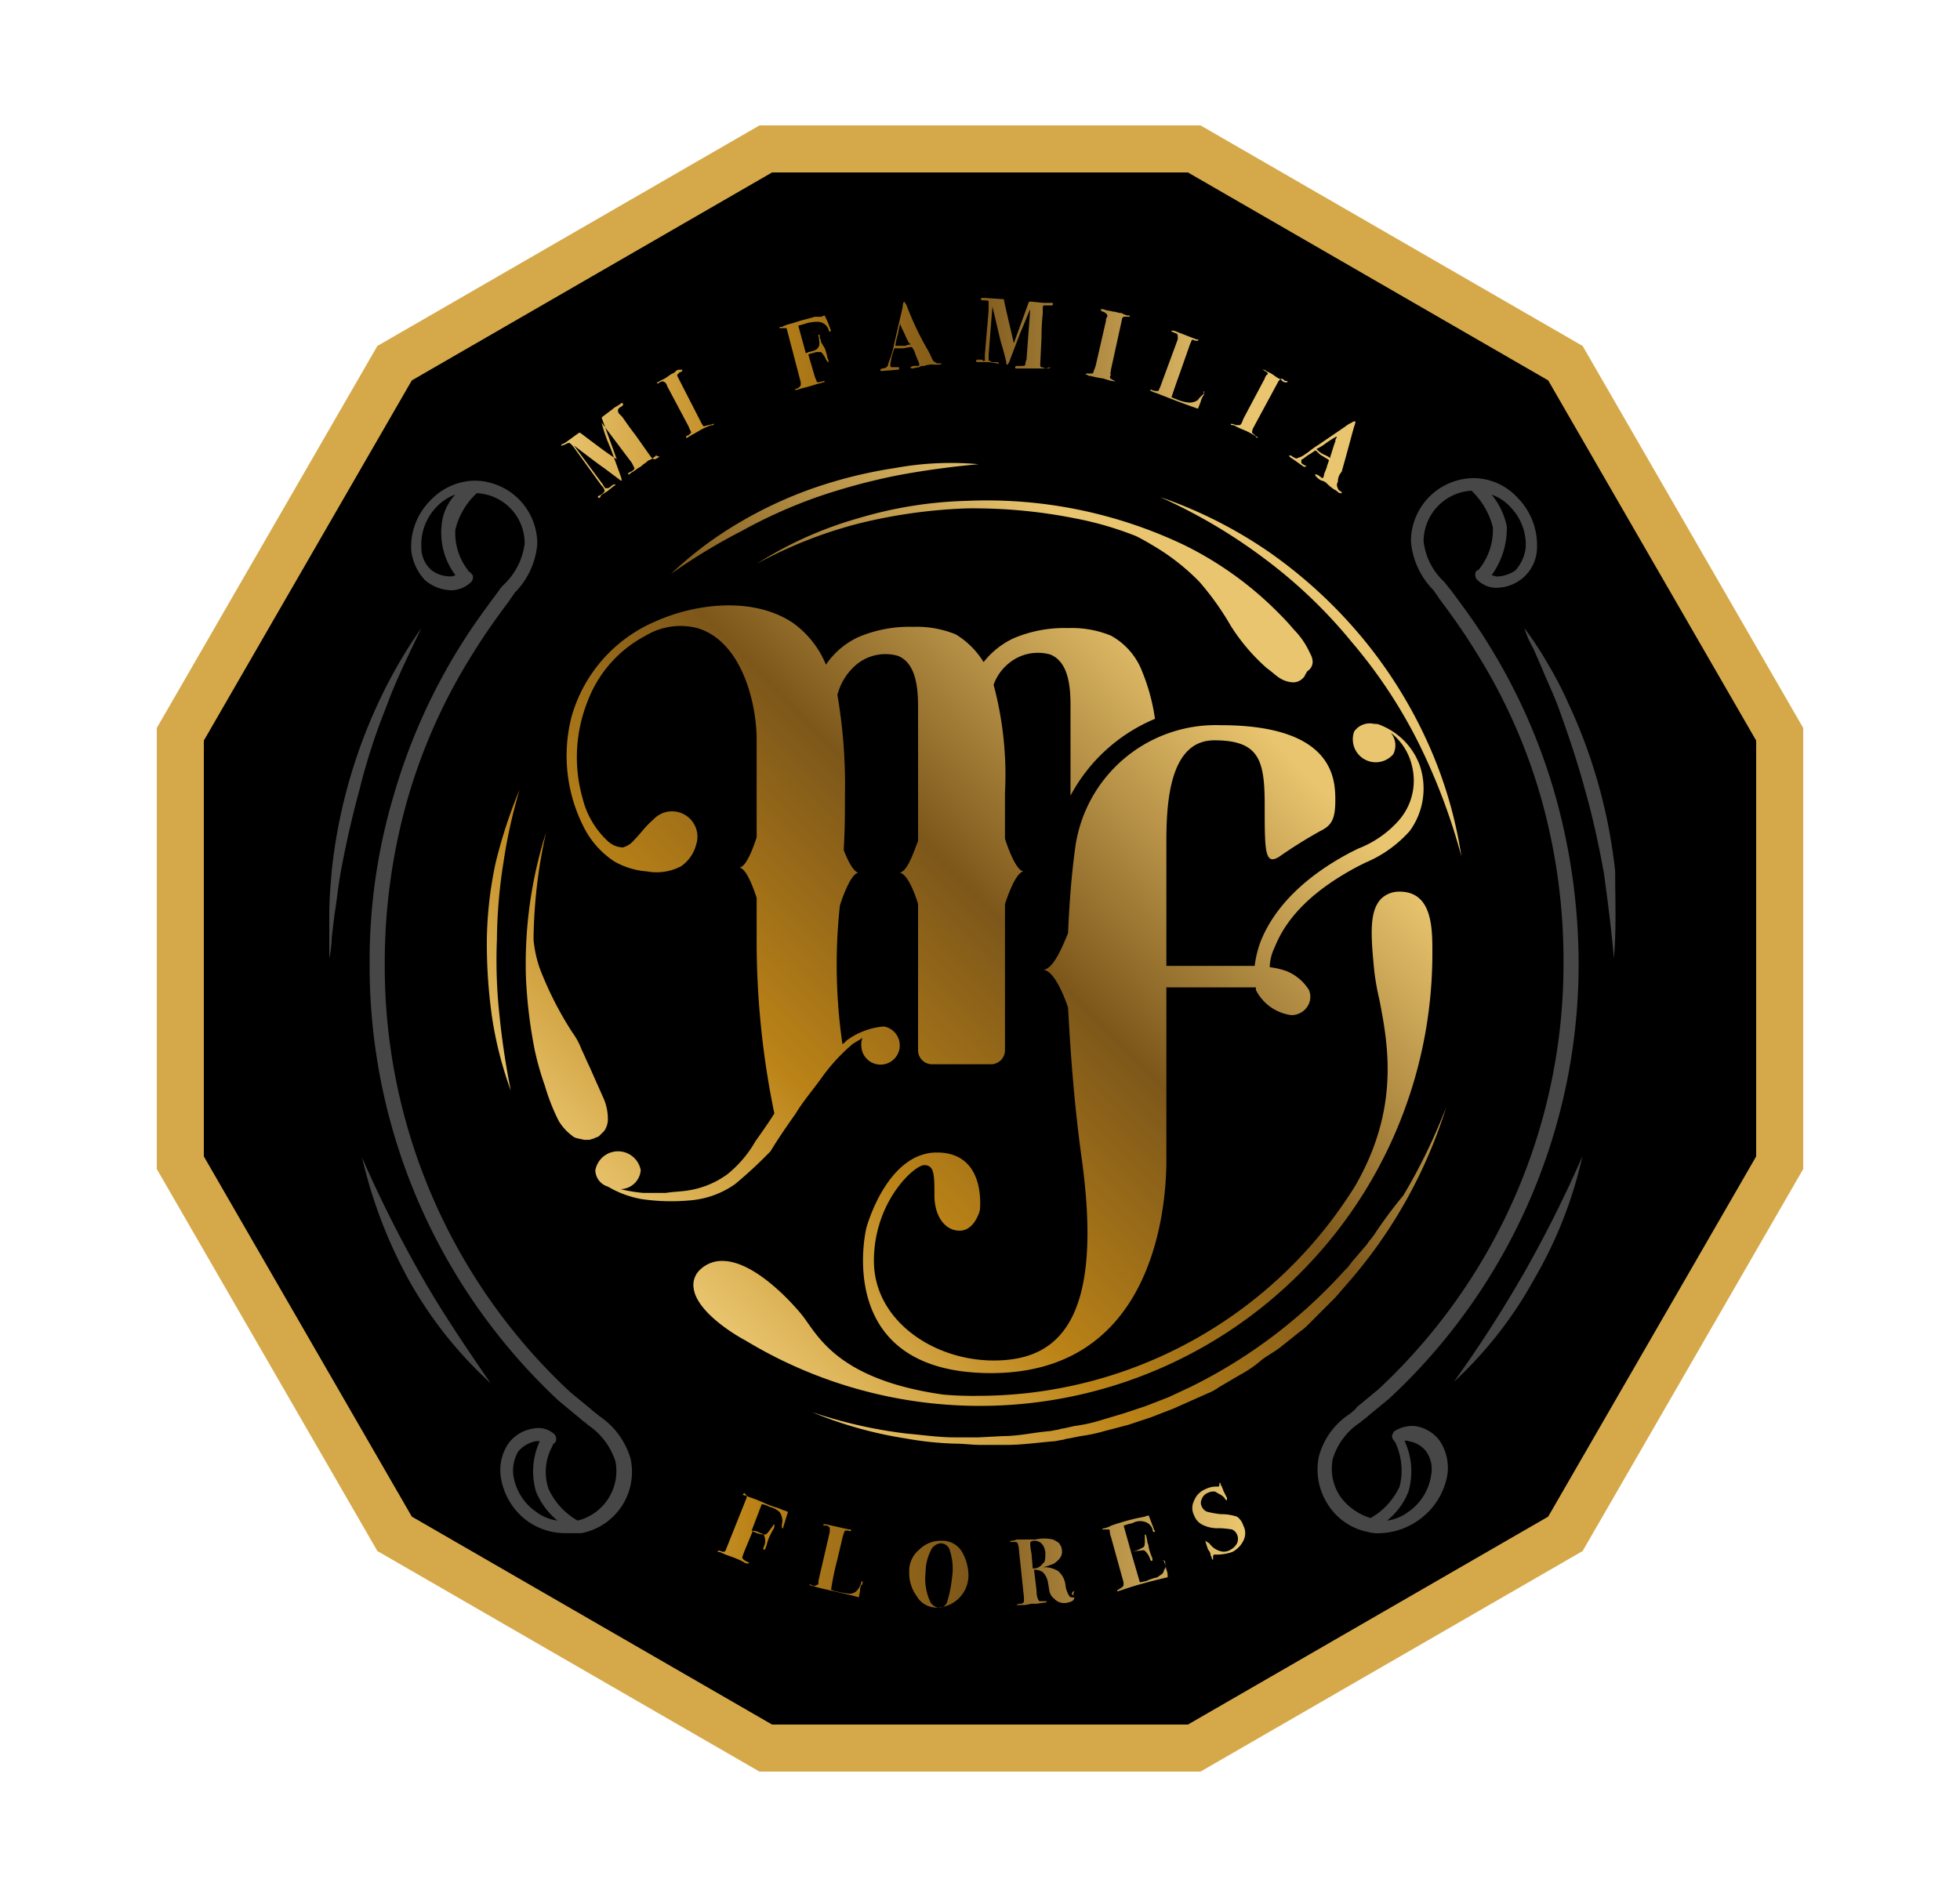 <svg xmlns="http://www.w3.org/2000/svg" xmlns:xlink="http://www.w3.org/1999/xlink" width="125" height="121" viewBox="0 0 125 121">
  <defs>
    <linearGradient id="linear-gradient" x1="0.183" y1="0.823" x2="0.867" y2="0.145" gradientUnits="objectBoundingBox">
      <stop offset="0" stop-color="#e9c56f"/>
      <stop offset="0.24" stop-color="#bb8317"/>
      <stop offset="0.515" stop-color="#7d571a"/>
      <stop offset="0.857" stop-color="#e9c56f"/>
    </linearGradient>
    <linearGradient id="linear-gradient-2" x1="-0.003" y1="0.5" x2="0.997" y2="0.5" xlink:href="#linear-gradient"/>
  </defs>
  <g id="Grupo_151" data-name="Grupo 151" transform="translate(4228 388)">
    <rect id="Rectángulo_23" data-name="Rectángulo 23" width="125" height="121" transform="translate(-4228 -388)" fill="none"/>
    <g id="Grupo_150" data-name="Grupo 150" transform="translate(-4248 -397)">
      <g id="Polígono_1" data-name="Polígono 1" transform="translate(30 17)">
        <path d="M 66.165 103.5 L 38.835 103.5 L 15.165 89.835 L 1.5 66.165 L 1.5 38.835 L 15.165 15.165 L 38.835 1.5 L 66.165 1.5 L 89.835 15.165 L 103.5 38.835 L 103.5 66.165 L 89.835 89.835 L 66.165 103.5 Z" stroke="none"/>
        <path d="M 39.237 3 L 16.263 16.264 L 3 39.237 L 3 65.763 L 16.263 88.737 L 39.237 102 L 65.763 102 L 88.737 88.737 L 102 65.763 L 102 39.237 L 88.737 16.263 L 65.763 3 L 39.237 3 M 38.433 0 L 66.567 0 L 90.933 14.067 L 105 38.433 L 105 66.567 L 90.933 90.933 L 66.567 105 L 38.433 105 L 14.067 90.933 L 0 66.567 L 0 38.433 L 14.067 14.067 L 38.433 0 Z" stroke="none" fill="#d5a94a"/>
      </g>
      <g id="mf-logo-dorado" transform="translate(41 28)">
        <g id="Grupo_19" data-name="Grupo 19" transform="translate(0 11.497)">
          <g id="Grupo_16" data-name="Grupo 16" transform="translate(63.022)">
            <g id="Grupo_15" data-name="Grupo 15">
              <path id="Trazado_31" data-name="Trazado 31" d="M83.337,81.6a2.226,2.226,0,0,1-.724-.08h0a3.9,3.9,0,0,1-2.573-1.769,4.078,4.078,0,0,1-.563-3.055,4.665,4.665,0,0,1,2.01-2.734c.161-.161.322-.241.4-.4l1.367-1.126A37.1,37.1,0,0,0,95.075,45.094a38.141,38.141,0,0,0-1.447-10.452,36.026,36.026,0,0,0-4.181-9.327c-.643-1.045-1.367-2.09-2.332-3.377-.08-.161-.241-.322-.322-.482a4.97,4.97,0,0,1-1.447-3.136,4.032,4.032,0,0,1,4.02-4.02,3.851,3.851,0,0,1,2.814,1.286,4.294,4.294,0,0,1,1.206,3.136,2.584,2.584,0,0,1-.884,1.93,2.649,2.649,0,0,1-1.769.643,1.71,1.71,0,0,1-1.206-.563.483.483,0,0,1-.08-.322c0-.08.08-.241.161-.241s.08-.08.161-.161a3.974,3.974,0,0,0,.8-2.573A4.873,4.873,0,0,0,89.206,15.1a3.25,3.25,0,0,0-3.055,3.216,4.164,4.164,0,0,0,1.286,2.573c.161.161.241.322.4.482.965,1.286,1.769,2.412,2.412,3.457A37.823,37.823,0,0,1,94.512,34.4,39.958,39.958,0,0,1,96.04,45.094a37.827,37.827,0,0,1-12.06,27.9l-1.367,1.126c-.161.161-.322.241-.482.4a4.259,4.259,0,0,0-1.769,2.332,3.169,3.169,0,0,0,.482,2.412,3.723,3.723,0,0,0,1.93,1.367,4.484,4.484,0,0,0,1.849-2.01,4.2,4.2,0,0,0-.241-2.734c0-.08-.08-.08-.08-.161a.418.418,0,0,1-.161-.322.61.61,0,0,1,.161-.322,2.192,2.192,0,0,1,1.286-.322,2.392,2.392,0,0,1,1.608.965,3.125,3.125,0,0,1,.482,2.09,4.449,4.449,0,0,1-1.769,2.894A4.5,4.5,0,0,1,83.337,81.6Zm1.608-5.869a4.589,4.589,0,0,1,.241,3.216,4.46,4.46,0,0,1-1.367,1.849,2.919,2.919,0,0,0,1.367-.563A3.452,3.452,0,0,0,86.633,77.9a1.982,1.982,0,0,0-.322-1.528,1.76,1.76,0,0,0-1.126-.643S85.025,75.646,84.945,75.726Zm5.548-55.236c.08,0,.241.08.322.08a2.166,2.166,0,0,0,1.206-.4,2.677,2.677,0,0,0,.643-1.447,3.445,3.445,0,0,0-.965-2.573,2.9,2.9,0,0,0-1.206-.8,4.676,4.676,0,0,1,.965,2.01A5.073,5.073,0,0,1,90.492,20.491Z" transform="translate(-79.384 -14.3)" fill="#484747"/>
            </g>
          </g>
          <g id="Grupo_18" data-name="Grupo 18" transform="translate(2.573 0.161)">
            <g id="Grupo_17" data-name="Grupo 17">
              <path id="Trazado_32" data-name="Trazado 32" d="M16.662,81.635a4.189,4.189,0,0,1-2.332-.724,4.267,4.267,0,0,1-1.769-2.894,3.019,3.019,0,0,1,.482-2.09,2.392,2.392,0,0,1,1.608-.965,1.508,1.508,0,0,1,1.286.322.418.418,0,0,1,.161.322.321.321,0,0,1-.161.322.281.281,0,0,0-.08.161,3.373,3.373,0,0,0-.241,2.734,4.484,4.484,0,0,0,1.849,2.01,3.255,3.255,0,0,0,2.412-3.779,4.451,4.451,0,0,0-1.769-2.332c-.161-.161-.322-.241-.482-.4L16.26,73.193A37.958,37.958,0,0,1,4.2,45.294,36.979,36.979,0,0,1,5.728,34.6a37.823,37.823,0,0,1,4.261-9.568c.643-1.045,1.447-2.171,2.412-3.457a2.132,2.132,0,0,1,.4-.482,4.377,4.377,0,0,0,1.286-2.573A3.2,3.2,0,0,0,11.034,15.3a4.625,4.625,0,0,0-1.367,2.332,3.852,3.852,0,0,0,.8,2.573c0,.08.08.08.161.161s.161.161.161.241a.483.483,0,0,1-.08.322,1.894,1.894,0,0,1-1.206.563,2.649,2.649,0,0,1-1.769-.643,3.31,3.31,0,0,1-.884-1.93,4.175,4.175,0,0,1,1.206-3.136A3.991,3.991,0,0,1,10.873,14.5a4.032,4.032,0,0,1,4.02,4.02,4.97,4.97,0,0,1-1.447,3.136c-.08.161-.241.322-.322.482-.965,1.286-1.688,2.332-2.332,3.377a36.026,36.026,0,0,0-4.181,9.327A38.142,38.142,0,0,0,5.165,45.294,37.1,37.1,0,0,0,16.984,72.63l1.367,1.126c.161.161.322.241.482.4a4.924,4.924,0,0,1,2.01,2.734,3.978,3.978,0,0,1-3.136,4.744H16.662Zm-1.688-5.869h-.161a1.991,1.991,0,0,0-1.126.643,2.4,2.4,0,0,0-.322,1.528,3.452,3.452,0,0,0,1.447,2.332,2.919,2.919,0,0,0,1.367.563,4.643,4.643,0,0,1-1.367-1.849,4.571,4.571,0,0,1,.241-3.216ZM9.667,15.384a3.181,3.181,0,0,0-1.206.8A3.445,3.445,0,0,0,7.5,18.761a1.883,1.883,0,0,0,.643,1.447,1.975,1.975,0,0,0,1.206.4.608.608,0,0,0,.322-.08,4.5,4.5,0,0,1-.884-3.136A3.269,3.269,0,0,1,9.667,15.384Z" transform="translate(-4.2 -14.5)" fill="#484747"/>
            </g>
          </g>
          <path id="Trazado_33" data-name="Trazado 33" d="M101.508,47.265c-.161-1.849-.4-3.7-.643-5.467-.322-1.769-.724-3.618-1.206-5.306-.482-1.769-1.045-3.457-1.688-5.226-.322-.884-.724-1.688-1.045-2.492l-.563-1.286A6.224,6.224,0,0,1,95.8,26.2a23.288,23.288,0,0,1,1.528,2.332,24.228,24.228,0,0,1,1.286,2.492,33.827,33.827,0,0,1,2.975,10.693C101.589,43.486,101.669,45.416,101.508,47.265Z" transform="translate(-19.58 -16.632)" fill="#484747"/>
          <path id="Trazado_34" data-name="Trazado 34" d="M90.2,82.492A79.634,79.634,0,0,0,94.7,75.5a79.307,79.307,0,0,0,3.7-7.4,27.169,27.169,0,0,1-3.055,7.8A25.992,25.992,0,0,1,90.2,82.492Z" transform="translate(-18.482 -24.844)" fill="#484747"/>
          <path id="Trazado_35" data-name="Trazado 35" d="M3.6,68.2a79.307,79.307,0,0,0,3.7,7.4c1.367,2.412,2.894,4.663,4.5,6.995A26.277,26.277,0,0,1,6.575,76,30.618,30.618,0,0,1,3.6,68.2Z" transform="translate(-1.51 -24.864)" fill="#484747"/>
          <path id="Trazado_36" data-name="Trazado 36" d="M6.869,26.2c-.8,1.688-1.608,3.3-2.251,5.065A39.594,39.594,0,0,0,2.93,36.491Q2.206,39.145,1.724,41.8c-.161.884-.241,1.769-.4,2.734L1.161,45.9A7.921,7.921,0,0,1,1,47.265V44.451c0-.965.08-1.849.161-2.814A33.827,33.827,0,0,1,4.136,30.944,31.4,31.4,0,0,1,6.869,26.2Z" transform="translate(-1 -16.632)" fill="#484747"/>
        </g>
        <path id="Trazado_37" data-name="Trazado 37" d="M29.339,59.089a5.771,5.771,0,0,1-2.894,1.045,12.959,12.959,0,0,1-3.055-.08,6.384,6.384,0,0,1-2.171-.8,1.11,1.11,0,0,1-.8-1.045,1.471,1.471,0,0,1,2.894,0,1.311,1.311,0,0,1-1.286,1.206,9.063,9.063,0,0,0,1.447.241h1.447c.482-.08.965-.08,1.447-.161a5.705,5.705,0,0,0,2.492-1.045,7.416,7.416,0,0,0,1.769-2.09c.4-.563.8-1.126,1.206-1.769A54.3,54.3,0,0,1,30.706,43.25V40.838c-.161-.482-.643-1.93-1.126-1.93.482,0,.965-1.447,1.126-1.93V30.788c0-2.573-1.045-6.352-3.779-7.156a4.287,4.287,0,0,0-3.3.482,7.844,7.844,0,0,0-3.7,4.181,9.613,9.613,0,0,0-.322,6.191,5.524,5.524,0,0,0,1.608,2.734,1.483,1.483,0,0,0,.965.4,1.446,1.446,0,0,0,.724-.482c.4-.4.724-.884,1.206-1.286a1.619,1.619,0,0,1,2.734,1.608,2.4,2.4,0,0,1-.965,1.367,3.375,3.375,0,0,1-2.171.322,4.879,4.879,0,0,1-2.09-.643,5.634,5.634,0,0,1-1.93-2.171,10.012,10.012,0,0,1-.8-6.995,9.368,9.368,0,0,1,5.306-6.11c2.653-1.206,6.352-1.608,8.844.08a6.176,6.176,0,0,1,2.09,2.653,5.039,5.039,0,0,1,2.09-1.769,8.277,8.277,0,0,1,3.457-.643,6.56,6.56,0,0,1,2.734.482A5.314,5.314,0,0,1,45.178,25.8a5.262,5.262,0,0,1,1.93-1.528,8.277,8.277,0,0,1,3.457-.643,6.56,6.56,0,0,1,2.734.482,4.4,4.4,0,0,1,2.01,2.332,12.518,12.518,0,0,1,.8,2.975,10.819,10.819,0,0,0-5.387,4.9V28.617c0-1.126-.08-2.814-1.286-3.3a2.9,2.9,0,0,0-2.653.563,3.068,3.068,0,0,0-.965,1.367,22.266,22.266,0,0,1,.724,6.914V37.06s.643,2.09,1.206,2.09c-.563,0-1.206,2.09-1.206,2.09v9.327a.892.892,0,0,1-.884.884H41.882A.892.892,0,0,1,41,50.567V41.24c-.08-.322-.643-2.01-1.206-2.01.563,0,1.045-1.688,1.206-2.01V28.7c0-1.126-.08-2.814-1.286-3.3a2.9,2.9,0,0,0-2.653.563,3.77,3.77,0,0,0-1.206,1.93,33.817,33.817,0,0,1,.482,6.352c0,1.045,0,2.251-.08,3.538.241.643.643,1.447.965,1.447-.563,0-1.206,2.09-1.206,2.09a35,35,0,0,0,.161,8.844c.161-.08.241-.241.4-.322a4.565,4.565,0,0,1,2.251-.8,1.226,1.226,0,1,1-1.447,1.206,1.02,1.02,0,0,1,.08-.482c-.241.161-.4.241-.643.4a11.915,11.915,0,0,0-1.93,2.09c-.563.8-1.206,1.528-1.688,2.332-.563.8-1.126,1.608-1.608,2.412A28.751,28.751,0,0,1,29.339,59.089ZM73.8,44.3c0-1.528,0-3.859-2.09-3.859a1.636,1.636,0,0,0-1.206.482c-.724.8-.643,2.251-.4,4.663a16.632,16.632,0,0,0,.322,1.769c.563,2.894,1.286,6.915-1.528,11.819h0A28.3,28.3,0,0,1,44.856,72.6a21.067,21.067,0,0,1-2.251-.08c-6.834-.965-8.04-3.859-9-5.065-.643-.8-2.975-3.377-4.985-3.457a2,2,0,0,0-1.528.563,1.327,1.327,0,0,0-.4,1.206c.241,1.608,2.975,3.136,3.3,3.3A28.858,28.858,0,0,0,73.8,44.3ZM20.977,55.713a1.3,1.3,0,0,0,.241-.724,3.333,3.333,0,0,0-.241-1.286l-.965-2.171c-.161-.322-.322-.724-.482-1.045a4.332,4.332,0,0,0-.563-1.045,21.916,21.916,0,0,1-2.09-4.1,7.625,7.625,0,0,1-.4-1.849,32.4,32.4,0,0,1,.8-6.834A27.67,27.67,0,0,0,15.992,45.9a30.755,30.755,0,0,0,.563,4.663,18.4,18.4,0,0,0,.643,2.251,13.053,13.053,0,0,0,.884,2.251,3.333,3.333,0,0,0,.884.965c.161.161.482.161.724.241h.322c.08,0,.241-.08.322-.08.08-.08.241-.08.322-.161ZM37.138,16.638a24.318,24.318,0,0,0-6.432,2.894,28.166,28.166,0,0,1,6.512-2.573,33.324,33.324,0,0,1,6.914-.965,33.046,33.046,0,0,1,6.914.643,21.25,21.25,0,0,1,3.859,1.126c.482.241.884.482,1.286.724a14.114,14.114,0,0,1,2.734,2.171,17.812,17.812,0,0,1,2.01,2.814,12.39,12.39,0,0,0,2.332,2.734c.241.161.482.4.724.563a1.724,1.724,0,0,0,.965.322.869.869,0,0,0,.563-.241c.08-.08.161-.161.161-.241.08-.08.08-.161.161-.241a.7.7,0,0,0,.322-.643A1.143,1.143,0,0,0,66,25.241a5.15,5.15,0,0,0-1.045-1.528c-.4-.482-.8-.884-1.206-1.286a22.294,22.294,0,0,0-5.789-4.1,29.268,29.268,0,0,0-13.829-2.814A26.464,26.464,0,0,0,37.138,16.638Zm-2.573-1.367A39.439,39.439,0,0,1,39.63,13.9c1.688-.322,3.457-.563,5.226-.724a19.607,19.607,0,0,0-5.306.241,29.189,29.189,0,0,0-5.226,1.286A26.349,26.349,0,0,0,29.5,16.959a23.708,23.708,0,0,0-4.261,3.216,37.35,37.35,0,0,1,4.5-2.734A31.85,31.85,0,0,1,34.565,15.271Zm-20.02,23.4a33.431,33.431,0,0,1,1.045-4.744,31.618,31.618,0,0,0-1.528,4.663,24.777,24.777,0,0,0-.563,4.9,33.5,33.5,0,0,0,.322,4.9,24.152,24.152,0,0,0,1.206,4.744q-.482-2.412-.724-4.824a32.259,32.259,0,0,1-.161-4.824A32.541,32.541,0,0,1,14.545,38.668ZM70.1,62.306c-.161.241-.322.4-.482.643l-.482.563-.482.563-.241.322-.241.241a32.55,32.55,0,0,1-9.809,7.4L57,72.677l-1.447.563-.724.241-.724.241-1.608.482a10.339,10.339,0,0,1-1.528.322l-.724.161c-.161,0-.241.08-.4.08l-.4.08c-1.045.08-2.01.322-3.055.322l-1.528.08H43.329c-1.045,0-2.09-.161-3.055-.241a29.881,29.881,0,0,1-6.03-1.367,25.83,25.83,0,0,0,6.03,1.688,20.735,20.735,0,0,0,3.136.322c.482,0,1.045.08,1.608.08h1.608c1.045,0,2.09-.161,3.136-.241l.4-.08c.161,0,.241-.08.4-.08l.8-.161a10.339,10.339,0,0,0,1.528-.322l1.528-.4.724-.241.724-.241,1.447-.563,1.447-.643.724-.322a3.259,3.259,0,0,0,.724-.4l1.367-.8a7.286,7.286,0,0,0,1.286-.884c.4-.322.884-.563,1.286-.884l1.206-.965a3.5,3.5,0,0,0,.563-.482l.563-.563.563-.563.563-.563,1.045-1.206a30.992,30.992,0,0,0,6.03-10.935,36.362,36.362,0,0,1-2.734,5.628A28.564,28.564,0,0,0,70.1,62.306ZM68.655,24.517a31.907,31.907,0,0,1,4.261,6.432,39.349,39.349,0,0,1,2.734,7.236A27.634,27.634,0,0,0,73.4,30.708a29.547,29.547,0,0,0-4.181-6.593,30.288,30.288,0,0,0-5.789-5.306,28.616,28.616,0,0,0-6.995-3.538,34.687,34.687,0,0,1,6.673,3.94A31.475,31.475,0,0,1,68.655,24.517ZM73,32.4A4.372,4.372,0,0,0,70.5,29.823a.725.725,0,0,0-.4-.08h0a1.215,1.215,0,0,0-1.286.482,1.464,1.464,0,0,0,2.492,1.447,1.246,1.246,0,0,0-.161-1.367,3.738,3.738,0,0,1,1.367,2.171,3.847,3.847,0,0,1-.884,3.457h0A6.679,6.679,0,0,1,69.057,37.7l-.482.241c-2.894,1.528-4.824,3.457-5.708,5.628a6.716,6.716,0,0,0-.4,1.608H56.836V37.3c0-2.412.161-6.512,3.055-6.512s3.216,1.286,3.216,4.181,0,3.859.965,3.216a29.663,29.663,0,0,1,2.573-1.608c.643-.322.965-.643.965-1.93s0-4.824-7.316-4.824a9.045,9.045,0,0,0-9.246,7.638c-.241,1.688-.4,3.618-.482,5.628-.4.965-.965,2.332-1.608,2.332.643,0,1.286,1.447,1.608,2.412.161,2.975.4,6.271.884,9.729,1.447,10.613-1.769,12.784-5.628,12.784s-7.638-2.573-7.638-6.352,2.573-6.11,3.216-6.11.643.643.643,1.93.643,2.251,1.608,2.251,1.286-1.286,1.286-1.286.482-3.7-2.734-3.7S37.7,61.9,37.7,61.9,35.45,71.15,45.66,71.15,56.836,60.939,56.836,57.562V46.547h5.708v.161A2.957,2.957,0,0,0,64.8,48.316h0a1.213,1.213,0,0,0,1.126-.724,1.122,1.122,0,0,0,0-.884A3.022,3.022,0,0,0,64.474,45.5a4.91,4.91,0,0,0-1.045-.241,3.029,3.029,0,0,1,.322-1.286c.8-2.01,2.573-3.7,5.306-5.146l.482-.241a7.851,7.851,0,0,0,2.814-2.01l-.643-.563.643.563A4.594,4.594,0,0,0,73,32.4Z" transform="translate(-3.45 -2.567)" fill="url(#linear-gradient)"/>
        <path id="Trazado_38" data-name="Trazado 38" d="M33.551,78.472h-.08V78.23a.935.935,0,0,0-.161-.8,1.54,1.54,0,0,0-.643-.322,1.143,1.143,0,0,0-.482-.161l-.643,1.688.161.08a1.468,1.468,0,0,0,.724.161c.08,0,.241-.241.482-.563a.079.079,0,0,1,.08-.08v.161c0,.08-.08.161-.161.322l-.161.322a3.162,3.162,0,0,0-.161.482c0,.08-.08.161-.08.241a.079.079,0,0,1-.08.08q-.121,0,0-.241a.881.881,0,0,0,0-.643c0-.08-.161-.161-.241-.161a1.143,1.143,0,0,0-.482-.161L31.058,80c-.08.241-.161.4-.08.4,0,.08.161.161.322.241a.079.079,0,0,1,.08.08h-.161c-.08,0-.161-.08-.322-.161a8.341,8.341,0,0,0-.8-.322A3.919,3.919,0,0,1,29.531,80h-.08a.079.079,0,0,1-.08-.08h.161c.161.08.322.08.322,0a.281.281,0,0,0,.08-.161l1.286-3.216v-.161l-.161-.161c-.08.161-.161.161-.161.161a.111.111,0,0,1,.161,0h.08a3.381,3.381,0,0,0,.4.161,8.343,8.343,0,0,1,.8.322,6.109,6.109,0,0,0,.884.322l.4.161c.08,0,.161.08.241.08-.161.482-.241.8-.322,1.045Zm5.065,3.457c0,.08,0,.161-.08.161a.874.874,0,0,0-.08.4l-.08.4c-.482-.161-1.367-.322-2.653-.643l-.241-.08a.352.352,0,0,1-.241-.08s0-.08.08,0a.359.359,0,0,0,.4,0c.08,0,.08-.08.08-.241l.724-3.136v-.241c0-.08-.08-.08-.161-.161H36.2c-.08,0-.08,0-.08-.08h.161l1.447.322h.08a.079.079,0,0,1,.08.08.111.111,0,0,1-.161,0H37.49a2.592,2.592,0,0,0-.161.482l-.322,1.367a17.389,17.389,0,0,0-.4,1.93c.08,0,.161.08.241.08a7.168,7.168,0,0,0,.884.161.626.626,0,0,0,.563-.241,1.309,1.309,0,0,0,.241-.482.079.079,0,0,1,.08-.08S38.616,81.848,38.616,81.929Zm6.754-.4a2.059,2.059,0,0,1-2.01,2.01,1.449,1.449,0,0,1-1.286-.724,2.474,2.474,0,0,1-.482-1.528,1.767,1.767,0,0,1,.643-1.447,1.938,1.938,0,0,1,1.447-.563A1.449,1.449,0,0,1,44.968,80,3.079,3.079,0,0,1,45.37,81.527Zm-1.045.08a3.759,3.759,0,0,0-.161-1.769.6.6,0,0,0-.563-.4.754.754,0,0,0-.643.482,3.109,3.109,0,0,0-.322,1.367,3.482,3.482,0,0,0,.322,1.93.738.738,0,0,0,.482.322A.538.538,0,0,0,44,83.215,8.108,8.108,0,0,0,44.324,81.607Zm7.8,1.206c0,.241-.08.322-.4.4a.858.858,0,0,1-.884-.241.814.814,0,0,1-.322-.563l-.08-.482a1.211,1.211,0,0,0-.322-.643.937.937,0,0,0-.563-.161l.161,1.367a1.167,1.167,0,0,0,.08.482c0,.08.08.08.08.161h.482a.079.079,0,0,1-.08.08l-.563.08H49.39l-.4.08h-.563a.352.352,0,0,1,.241-.08c.161,0,.241-.08.241-.161v-.241l-.322-3.055a1.636,1.636,0,0,0-.08-.4l-.08-.08h-.4a.079.079,0,0,1,.08-.08.8.8,0,0,0,.322-.08h1.206a2.473,2.473,0,0,1,1.126,0,1.757,1.757,0,0,1,.4.241c.08.161.161.241.161.4.08.4-.161.643-.482.884a3.738,3.738,0,0,1-.724.241h0a1.715,1.715,0,0,1,.965.241,1.374,1.374,0,0,1,.482.965,1.762,1.762,0,0,0,.241.643.3.3,0,0,0,.241.08c.08,0,.08,0,.08-.08l-.08-.08a.079.079,0,0,1-.08-.08.173.173,0,0,1,.161-.161C52.043,82.652,52.043,82.733,52.123,82.813ZM50.274,80q-.121-.724-.724-.724c-.161,0-.241.08-.241.161a3.012,3.012,0,0,0,.08.643l.08.965a.719.719,0,0,0,.643-.322C50.274,80.642,50.274,80.4,50.274,80Zm7.558.563a2.513,2.513,0,0,1,.161.563.874.874,0,0,1,.08.4v.08q-1.568.362-2.653.724l-.482.161h-.08v-.08a.249.249,0,0,0,.161-.08q.241-.121.241-.241v-.161l-.8-2.894a1.076,1.076,0,0,1-.08-.4.079.079,0,0,0-.08-.08h-.4s0-.08.161-.08a1.358,1.358,0,0,0,.4-.161,15.17,15.17,0,0,1,1.688-.482l.4-.08c.08,0,.161-.08.322-.08l.241.643c.08.161.08.322.161.322a.079.079,0,0,1-.08.08s-.08,0-.08-.161a.725.725,0,0,0-.482-.482.974.974,0,0,0-.8.08,3.277,3.277,0,0,0-.563.161L55.741,80a2.7,2.7,0,0,0,.8-.322c.08-.08.08-.241.08-.563v-.241a.079.079,0,0,1,.08.08,3.483,3.483,0,0,1,.08.4c0,.08.08.161.08.322a3.738,3.738,0,0,0,.241.724v.161h-.08a.281.281,0,0,1-.08-.161,1.236,1.236,0,0,0-.322-.482c-.08-.08-.241,0-.482,0l-.4.08.563,1.93.4-.08a3.359,3.359,0,0,1,.724-.241c.08-.08.241-.161.322-.241s.08-.241.161-.322,0-.241,0-.482c-.161,0-.161-.08-.08,0C57.751,80.482,57.832,80.482,57.832,80.562ZM62.9,78.311a1.025,1.025,0,0,1,0,.965,1.578,1.578,0,0,1-.724.724,3.15,3.15,0,0,1-1.045.161h-.08c-.08,0-.08.08-.08.241v.08a.079.079,0,0,1-.08-.08c0-.08-.08-.161-.08-.241a.61.61,0,0,0-.161-.322,3313171560519.448,3313171560519.448,0,0,1-.161-.482v-.08a1,1,0,0,0,.241.161,1.25,1.25,0,0,0,.643.482.782.782,0,0,0,.724-.08.969.969,0,0,0,.4-.4.687.687,0,0,0,0-.563.628.628,0,0,0-.322-.322,6.208,6.208,0,0,0-.8-.08,2.129,2.129,0,0,1-1.126-.241,1.081,1.081,0,0,1-.482-.563,1.025,1.025,0,0,1,0-.965,1.279,1.279,0,0,1,.724-.724,1.515,1.515,0,0,1,.643-.161h.161c.08,0,.08-.08.08-.161v-.08a.079.079,0,0,1,.08.08.249.249,0,0,0,.08.161c0,.08.08.161.08.241l.241.482V76.7s-.08,0-.161-.161a1.11,1.11,0,0,0-.322-.241c-.161-.08-.241-.161-.322-.161a.725.725,0,0,0-.4.08.66.66,0,0,0-.4.4.513.513,0,0,0,0,.482.628.628,0,0,0,.322.322,6.006,6.006,0,0,0,.884.161,3.15,3.15,0,0,1,1.045.161A1.115,1.115,0,0,1,62.9,78.311ZM25.43,10.05a.079.079,0,0,1-.08.08h0a.86.86,0,0,1-.4.241c-.161.161-.322.241-.4.322a1,1,0,0,1-.241.161,4.762,4.762,0,0,1-.482.322l-.08.08h-.08v-.08l.161-.08q.241-.121.241-.241l-.161-.322L21.973,7.96a9.8,9.8,0,0,0,.563,1.608l.643,1.769a1.268,1.268,0,0,1,.08.322.249.249,0,0,1-.161-.08l-.965-.724q-.362-.241-1.93-1.447L22.053,11.9a1,1,0,0,0,.161.241h.08c.08,0,.161,0,.322-.161a.3.3,0,0,1,.241-.08.079.079,0,0,1-.08.08l-.4.322c-.08.08-.161.08-.241.161q-.241.121-.241.241c-.08.08-.08.08-.161,0a.079.079,0,0,1,.08-.08,1,1,0,0,0,.241-.161c.08-.08.161-.161.08-.241,0-.08-.08-.161-.161-.241L20.284,9.648c-.161-.241-.322-.4-.4-.4s-.161.08-.4.161c-.08,0-.08.08-.08,0a.079.079,0,0,1,.08-.08l.161-.08.884-.643h.08c.965.724,1.688,1.286,2.332,1.688l-.965-2.653.08-.08.643-.482.08-.08c.08,0,.08-.08.161-.08l.241-.161c.08-.08.08-.08.161,0v.08l-.08.08q-.241.121-.241.241a.3.3,0,0,0,.08.241l.161.161c.08.08.322.482.884,1.206l.965,1.367c.08.08.161.161.241.161s.161-.08.322-.161C25.35,10.05,25.43,9.97,25.43,10.05Zm3.7-2.01a.079.079,0,0,1-.08.08h-.08a3.92,3.92,0,0,0-.563.241c-.161.08-.4.241-.724.4-.08.08-.161.08-.241.161h-.08v-.08a.281.281,0,0,1,.161-.08l.161-.161c0-.08-.08-.161-.161-.4L26.154,5.628a.281.281,0,0,0-.08-.161.079.079,0,0,0-.08-.08c-.08-.08-.161-.08-.322,0a.249.249,0,0,1-.161.08v-.08a.249.249,0,0,0,.161-.08l.161-.08a1.757,1.757,0,0,0,.4-.241l.241-.161c.08,0,.161-.08.241-.161a.3.3,0,0,1,.241-.08h.161v.08a.281.281,0,0,1-.161.08L26.8,4.9v.08L28.325,7.96a1,1,0,0,0,.161.241c.241-.08.322-.08.643-.161C29.048,7.96,29.129,7.96,29.129,8.04Zm7.477-5.95h0l-.08.08a.281.281,0,0,1-.08-.161.754.754,0,0,0-.643-.482,2.769,2.769,0,0,0-.724.08,5.124,5.124,0,0,1-.563.161L35,3.538l.161-.08c.4-.08.563-.161.643-.322q.121-.121,0-.724v-.08a.079.079,0,0,1,.08.08v.08c0,.08.08.161.08.322l.241.4a3.277,3.277,0,0,1,.161.563c0,.08.08.161.08.241V4.1c-.08,0-.08-.08-.161-.161a1.236,1.236,0,0,0-.322-.482h-.322c-.161.08-.4.08-.482.161l.4,1.367a3.38,3.38,0,0,0,.161.4,1.076,1.076,0,0,0,.4-.08h.08a.079.079,0,0,1-.08.08c-.08,0-.161.08-.322.08-.241.08-.482.161-.8.241a5.124,5.124,0,0,0-.563.161h-.161a.281.281,0,0,1,.161-.08q.241-.121.241-.241V5.387L33.792,2.01a.079.079,0,0,0-.08-.08h-.4a.079.079,0,0,1,.08-.08h.08a3.381,3.381,0,0,1,.4-.161c.322-.08.563-.161.8-.241.322-.08.643-.161.884-.241h.4c.08,0,.161-.08.241-.08a6.281,6.281,0,0,1,.4.965Zm7.075,2.09h0a.3.3,0,0,1-.241.08H43.2a1.382,1.382,0,0,0-.643.08c-.161,0-.241,0-.322.08a3.482,3.482,0,0,0-.4.08c-.08,0-.161,0-.161-.08a.47.47,0,0,1,.322-.08h.161a.079.079,0,0,0,.08-.08.622.622,0,0,0-.08-.241l-.161-.4a1.243,1.243,0,0,0-.241-.482h-.08l-.482.08h-.563c0,.08-.08.241-.161.563l-.08.4v.161c0,.08.08.08.161.08h.322c.08,0,.08,0,.08.08a.079.079,0,0,1-.08.08l-.965.08h-.08c-.08,0-.08,0-.08-.08A.281.281,0,0,1,39.9,4.5a.418.418,0,0,0,.322-.161,3.162,3.162,0,0,1,.161-.482,6.522,6.522,0,0,0,.241-.884l.482-2.09a3.482,3.482,0,0,0,.08-.4.352.352,0,0,1,.08-.241,1,1,0,0,1,.161.241,18.979,18.979,0,0,0,1.286,2.734,4.775,4.775,0,0,1,.322.643q.121.241.241.241c0,.08.161.08.4.08Zm-2.01-1.206a.079.079,0,0,0-.08-.08c-.241-.4-.322-.724-.482-.965,0-.08-.08-.161-.08-.241v-.08a5.125,5.125,0,0,0-.161.724,4.079,4.079,0,0,0-.161.724h.643A.832.832,0,0,1,41.671,2.975ZM50.6,4.422a.281.281,0,0,1-.161.08h-2.01c-.08,0-.08,0-.08-.08a.079.079,0,0,1,.08-.08h.241c.161,0,.322,0,.322-.08a.8.8,0,0,1,.08-.322L49.309.724c-.161.322-.322.8-.643,1.528L48.023,3.94a.88.88,0,0,1-.161.322c-.08,0-.08-.08-.08-.161,0,0-.08-.4-.322-1.206-.08-.241-.241-1.045-.563-2.332l-.241,3.055V3.94a.079.079,0,0,0,.08.08c.08.08.161.08.322.08s.241,0,.241.08c0,0,0,.08-.08,0l-.563-.08h-.643c-.08,0-.161,0-.161-.08a.079.079,0,0,1,.08-.08h.322c.08.161.161.08.161,0V3.618L46.656.8V.241c0-.08-.161-.08-.4-.08-.08,0-.08,0-.08-.08s0-.08.08-.08h.161L47.54.08h.08c.241,1.126.482,2.09.643,2.814L49.229.241h.161l.8.08h.482c.08,0,.08,0,.08.08a.079.079,0,0,1-.08.08h-.482c-.08,0-.08.08-.08.241V.965c0,.08-.08.643-.08,1.528l-.08,1.688c0,.161,0,.241.08.241s.161.08.322.08A.622.622,0,0,1,50.6,4.422Zm4.1.884s0,.08-.08,0h-.08a5.124,5.124,0,0,1-.563-.161,6.734,6.734,0,0,1-.8-.161.3.3,0,0,1-.241-.08c-.08,0-.08,0-.08-.08h.241c.161,0,.241,0,.241-.08s.08-.161.161-.482l.643-2.814a.3.3,0,0,1,.08-.241v-.08q0-.121-.241-.241A.281.281,0,0,1,53.812.8V.724h.161l.241.08c.161,0,.322.08.482.08l.322.08a.3.3,0,0,1,.241.08c.08,0,.161.08.241.08h.08c.08,0,.08,0,.08.08h-.4l-.08.08-.724,3.3c0,.161-.08.241,0,.322-.161.241,0,.241.241.4Zm5.708.8a.281.281,0,0,1-.08.161,1.358,1.358,0,0,0-.161.4l-.161.4c-.482-.161-1.367-.482-2.573-.965l-.241-.08c-.161-.08-.241-.08-.241-.161h.08a.874.874,0,0,0,.4.08c.08,0,.08-.08.161-.241l1.126-3.055V2.412a.173.173,0,0,0-.161-.161l-.161-.08c-.08,0-.08,0-.08-.08h.161l1.447.563H60s.08,0,0,.08h-.161q-.241-.121-.241,0a3.38,3.38,0,0,0-.161.4L58.957,4.5c-.08.241-.322.884-.643,1.849.08,0,.161.08.241.08a2.62,2.62,0,0,0,.8.241A.866.866,0,0,0,60,6.512a1.81,1.81,0,0,1,.4-.4c-.08-.161,0-.161,0-.161Zm3.457,2.814h-.08a.079.079,0,0,1-.08-.08,4.612,4.612,0,0,0-.563-.322c-.161-.08-.4-.161-.724-.322a.3.3,0,0,0-.241-.08.079.079,0,0,1-.08-.08h.08a.622.622,0,0,1,.241.08h.241c.08,0,.161-.161.241-.4l1.367-2.573a.281.281,0,0,1,.08-.161.079.079,0,0,1,.08-.08c.08-.08,0-.161-.161-.241a.249.249,0,0,0-.161-.08h.08a.249.249,0,0,1,.161.08l.161.08a1.757,1.757,0,0,1,.4.241l.241.161c.08,0,.161.08.241.161a.3.3,0,0,0,.241.08h.08v-.08h-.08a.249.249,0,0,1-.161-.08.151.151,0,0,0-.241,0l-.08.08L63.54,8.281a.608.608,0,0,0-.08.322,2.2,2.2,0,0,0,.4.322Zm5.306,3.538h0a.3.3,0,0,1-.241-.08,1,1,0,0,0-.241-.161,3.061,3.061,0,0,1-.482-.4.61.61,0,0,0-.322-.161,1.11,1.11,0,0,1-.322-.241c-.08-.08-.08-.08-.08-.161a.5.5,0,0,1,.322.161.079.079,0,0,1,.08.08h.08a.352.352,0,0,0,.08-.241l.161-.4a3.162,3.162,0,0,1,.161-.482l-.08-.08-.4-.241c-.161-.08-.241-.241-.4-.322A4.761,4.761,0,0,1,67,10.05l-.322.241a.079.079,0,0,0-.08.08v.161a1,1,0,0,0,.241.161c.08,0,.08.08,0,.08h-.08l-.8-.563a.079.079,0,0,1-.08-.08c-.08,0-.08-.08,0-.08a.249.249,0,0,1,.161.08c.161.08.241.161.322.08a1.243,1.243,0,0,0,.482-.241c.161-.08.4-.322.8-.563L69.41,8.2a1.757,1.757,0,0,1,.4-.241.3.3,0,0,1,.241-.08,1.268,1.268,0,0,1-.08.322c-.08.241-.322,1.206-.8,2.894a.913.913,0,0,0-.241.643.359.359,0,0,0,0,.4q0,.121.241.241Zm-.724-2.251v-.08c.161-.482.241-.8.322-.965a.3.3,0,0,1,.08-.241v-.08a7.418,7.418,0,0,0-.643.4,3.581,3.581,0,0,1-.643.4l.08.08.08.08.241.161A2.677,2.677,0,0,1,68.445,10.211Z" transform="translate(-4.606 0)" fill="url(#linear-gradient-2)"/>
      </g>
    </g>
  </g>
</svg>
